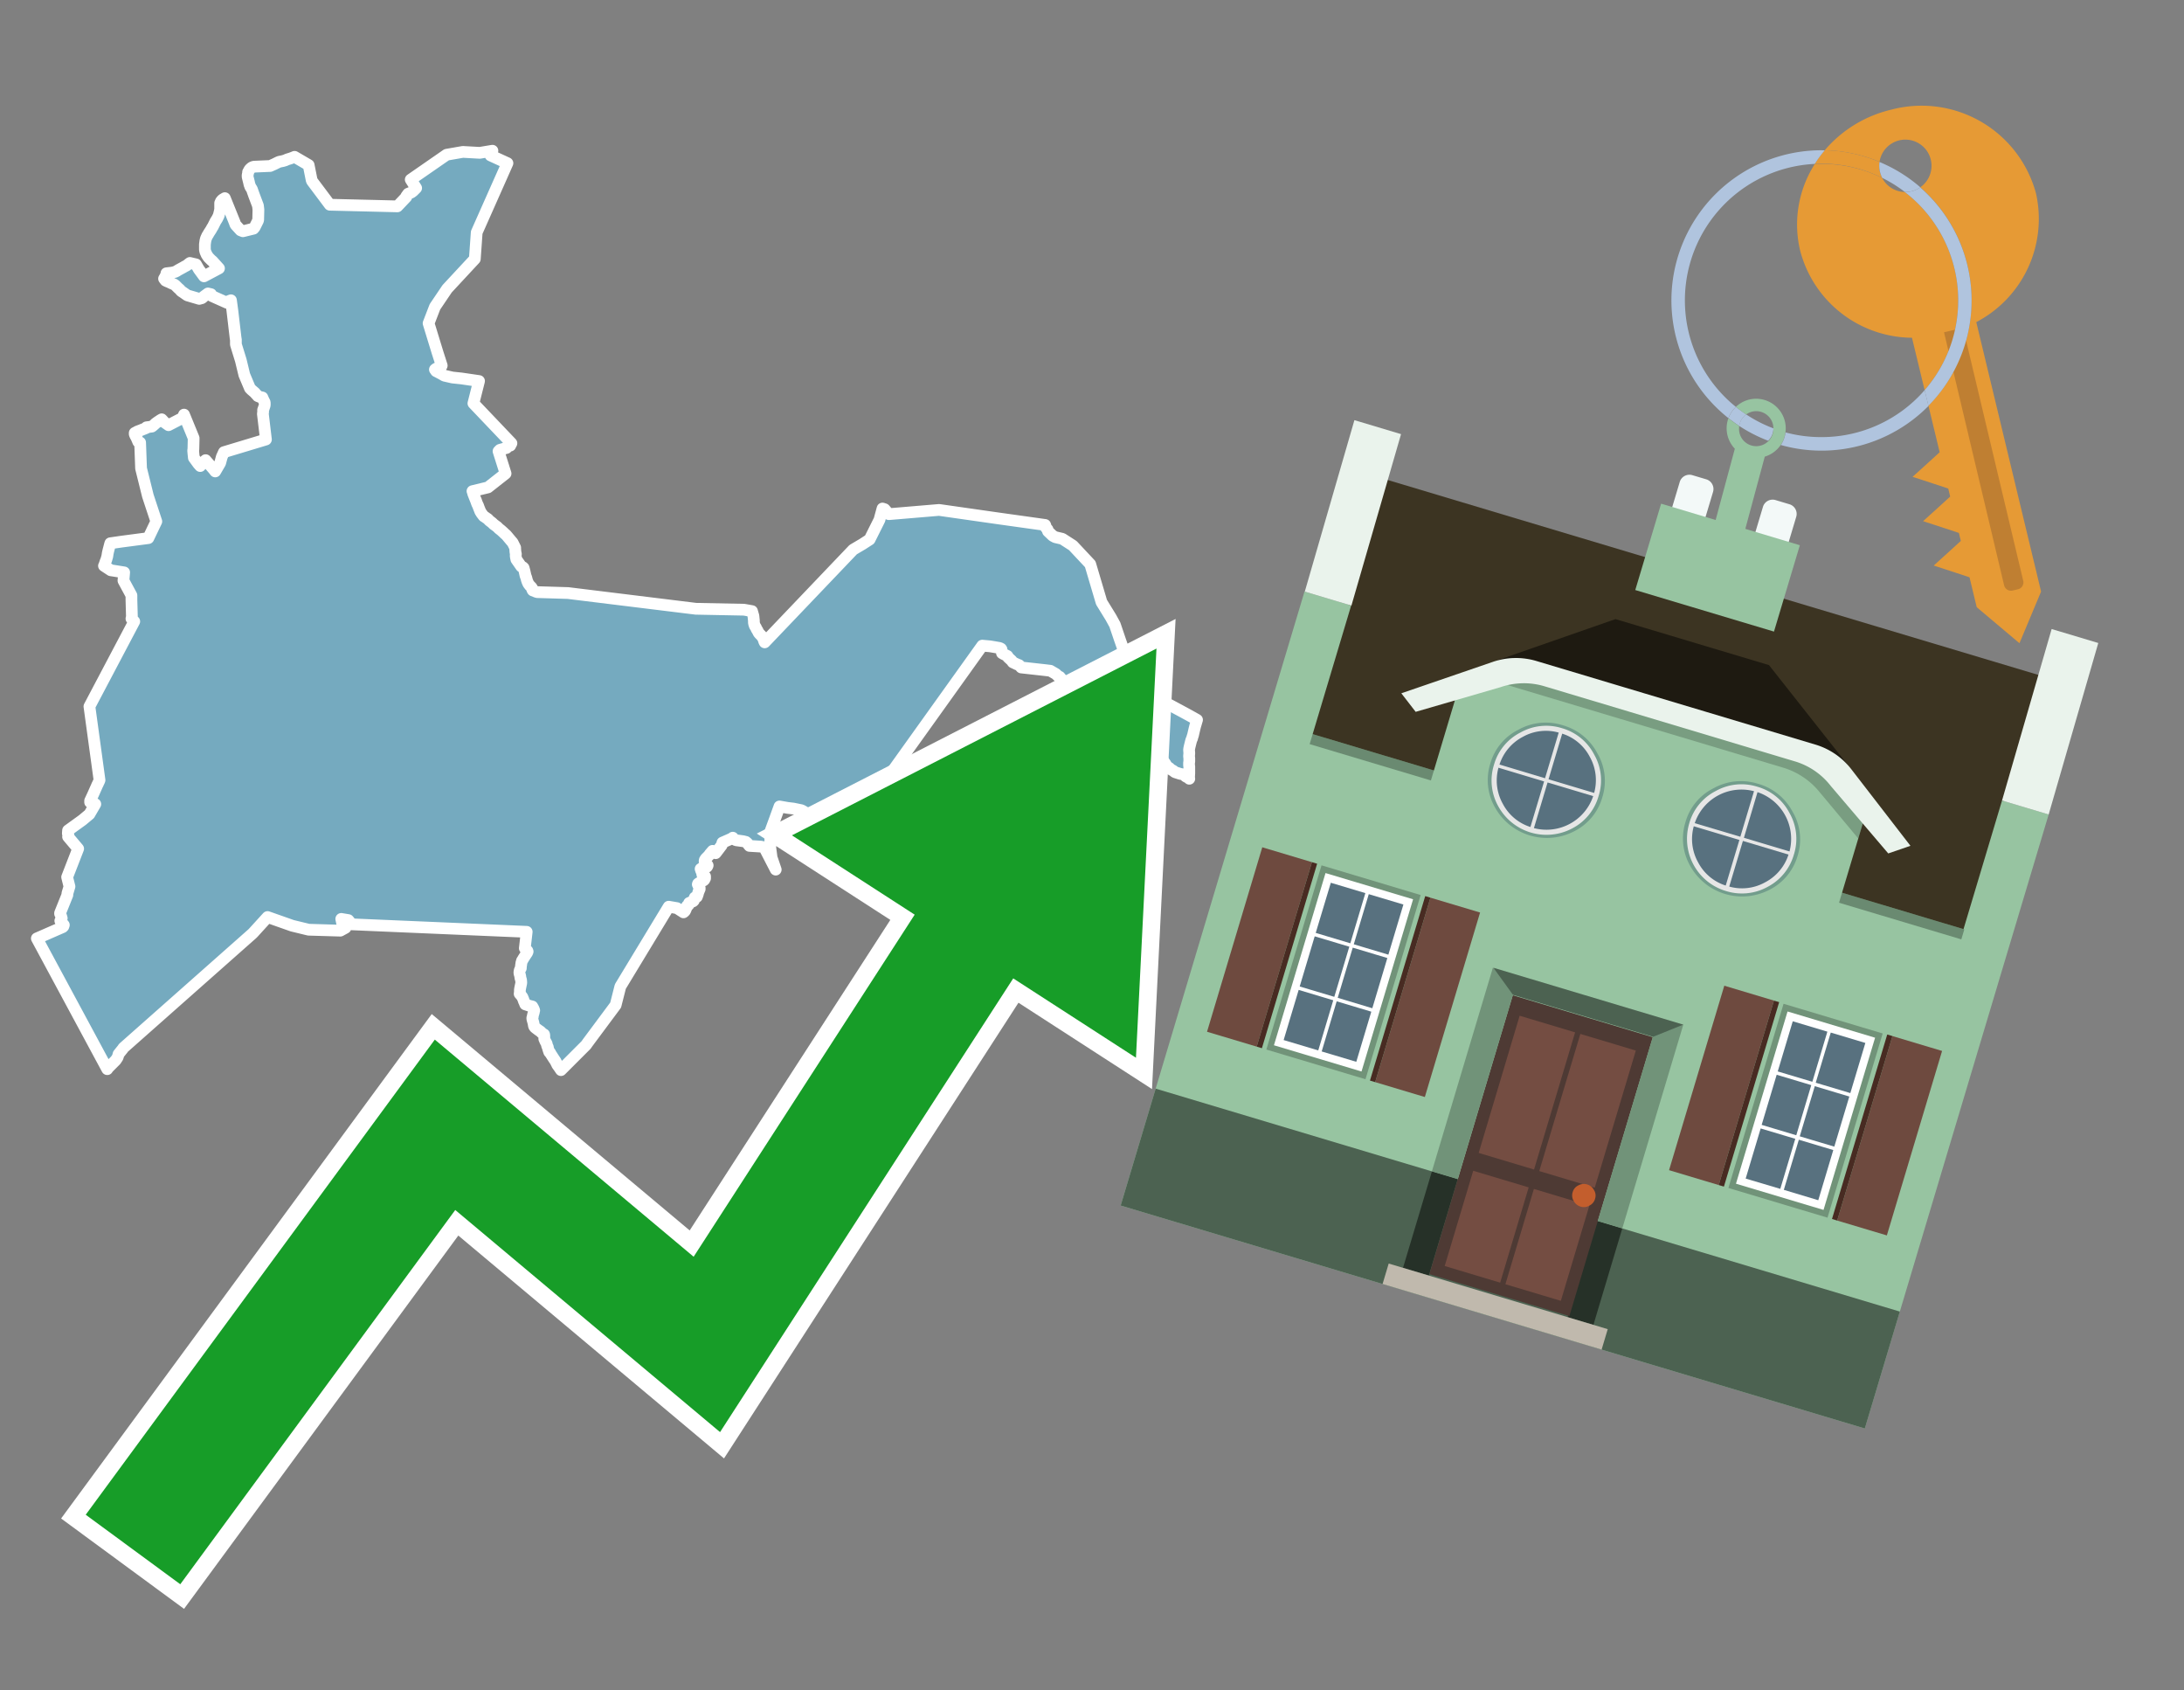 <svg id="Text" xmlns="http://www.w3.org/2000/svg" width="93.05" height="72" viewBox="0 0 93.05 72"><rect x="0" y="0" width="93.05" height="72" fill="#808080" stroke="none"/><polygon points="5.72,26.47 5.6,26.35 5.62,26.27 5.6,25.56 5.6,25.36 5.26,24.73 5.29,24.38 4.72,24.29 4.43,24.1 4.45,24.06 4.5,23.91 4.52,23.87 4.55,23.77 4.57,23.7 4.59,23.57 4.61,23.48 4.62,23.44 4.68,23.21 4.7,23.14 5.18,23.07 6.32,22.92 6.66,22.21 6.3,21.12 6.01,19.95 5.97,18.85 5.89,18.82 5.87,18.77 5.81,18.63 5.78,18.58 5.76,18.54 5.74,18.49 5.74,18.44 5.8,18.41 5.85,18.38 5.93,18.35 6.01,18.32 6.08,18.29 6.16,18.26 6.23,18.23 6.24,18.2 6.47,18.17 6.51,18.14 6.58,18.08 6.62,18.04 6.73,17.96 6.78,17.93 6.82,17.9 6.89,17.86 7.01,17.99 7.18,18.11 7.78,17.8 7.8,17.76 7.82,17.71 7.84,17.66 8.25,18.66 8.25,18.69 8.24,19.13 8.23,19.19 8.24,19.31 8.26,19.5 8.45,19.76 8.53,19.85 8.66,19.69 8.76,19.6 9.1,19.99 9.17,20.08 9.38,19.72 9.45,19.46 9.54,19.26 11.33,18.72 11.2,17.63 11.21,17.55 11.21,17.49 11.21,17.46 11.23,17.41 11.24,17.38 11.26,17.32 11.28,17.26 11.28,17.22 11.28,17.15 11.27,17.12 11.25,17.09 11.2,16.98 11.18,16.93 11.05,16.9 10.98,16.87 10.96,16.84 10.9,16.78 10.86,16.73 10.72,16.61 10.65,16.54 10.41,15.97 10.26,15.35 10.05,14.67 10.05,14.45 10.04,14.42 9.9,13.23 9.87,13.01 9.84,12.79 9.76,12.82 9.72,12.87 9.68,12.9 9.03,12.61 8.99,12.53 8.86,12.5 8.67,12.64 8.64,12.67 8.6,12.7 8.49,12.73 7.98,12.58 7.78,12.44 7.73,12.41 7.7,12.38 7.66,12.33 7.59,12.27 7.54,12.22 7.47,12.15 7.41,12.11 7.31,12.07 7.21,12.02 7.11,11.98 7.05,11.95 7.03,11.92 6.99,11.87 7.01,11.84 7.03,11.8 7.08,11.71 7.09,11.67 7.09,11.64 7.34,11.61 7.46,11.58 7.52,11.55 7.6,11.5 7.82,11.38 7.87,11.35 7.95,11.31 8.05,11.23 8.09,11.2 8.35,11.26 8.47,11.47 8.69,11.77 9.33,11.43 9.05,11.12 9,11.08 8.92,11 8.88,10.96 8.86,10.93 8.84,10.9 8.82,10.87 8.8,10.84 8.79,10.81 8.77,10.77 8.75,10.72 8.74,10.68 8.73,10.63 8.73,10.56 8.73,10.51 8.73,10.44 8.73,10.41 8.75,10.26 8.77,10.18 8.78,10.15 8.83,10.04 8.85,10.01 8.87,9.98 8.89,9.94 9,9.77 9.03,9.71 9.07,9.65 9.09,9.61 9.18,9.43 9.25,9.32 9.27,9.28 9.29,9.24 9.31,9.2 9.32,9.17 9.33,9.14 9.34,9.09 9.35,9.06 9.36,9.01 9.37,8.97 9.38,8.9 9.38,8.86 9.38,8.82 9.38,8.68 9.38,8.65 9.4,8.61 9.41,8.58 9.45,8.53 9.48,8.5 9.53,8.47 9.58,8.44 10,9.48 10.01,9.51 10.02,9.54 10.04,9.58 10.25,9.81 10.35,9.85 10.8,9.74 10.85,9.68 10.99,9.4 11,9.36 11.01,8.93 10.99,8.76 10.82,8.31 10.81,8.28 10.77,8.17 10.75,8.11 10.74,8.08 10.72,8.04 10.68,7.98 10.66,7.95 10.65,7.91 10.63,7.86 10.62,7.82 10.61,7.77 10.56,7.57 10.55,7.53 10.55,7.48 10.55,7.45 10.56,7.42 10.57,7.36 10.57,7.33 10.6,7.28 10.62,7.24 10.64,7.21 10.67,7.18 10.73,7.13 10.81,7.1 11.51,7.07 11.69,6.99 11.83,6.92 11.9,6.89 12.05,6.86 12.15,6.83 12.24,6.79 12.37,6.75 12.48,6.71 12.55,6.68 13.15,7.03 13.28,7.68 13.3,7.72 14.05,8.72 16.93,8.79 17.31,8.39 17.31,8.36 17.39,8.25 17.52,8.2 17.6,8.14 17.73,8.01 17.5,7.65 19.03,6.59 19.72,6.47 20.44,6.51 20.98,6.42 20.91,6.54 20.9,6.62 21.62,6.95 20.31,9.9 20.23,11.03 19.05,12.3 18.53,13.07 18.26,13.77 18.64,15.01 18.82,15.57 18.8,15.61 18.76,15.64 18.66,15.67 18.58,15.7 18.53,15.74 18.56,15.78 18.58,15.81 18.64,15.84 18.81,15.93 18.93,16 19.28,16.08 19.66,16.12 20.41,16.23 20.17,17.18 21.79,18.88 21.77,18.92 21.75,18.95 21.74,18.98 21.63,19.01 21.6,19.04 21.58,19.08 21.3,19.16 21.24,19.22 21.54,20.17 20.79,20.76 20.13,20.92 20.15,20.97 20.16,21.02 20.25,21.25 20.28,21.32 20.3,21.38 20.33,21.46 20.35,21.5 20.37,21.54 20.39,21.6 20.45,21.75 20.46,21.78 20.48,21.81 20.51,21.86 20.57,21.94 20.61,21.99 20.66,22.02 20.7,22.05 20.79,22.11 20.84,22.17 20.97,22.27 21,22.3 21.03,22.33 21.18,22.44 21.26,22.52 21.35,22.59 21.46,22.69 21.51,22.74 21.56,22.78 21.62,22.85 21.77,23.03 21.84,23.11 21.92,23.27 21.95,23.33 21.95,23.37 21.96,23.51 21.98,23.6 21.97,23.66 21.98,23.73 22,23.83 22.21,24.13 22.28,24.16 22.31,24.19 22.35,24.34 22.39,24.52 22.42,24.6 22.43,24.63 22.44,24.68 22.47,24.77 22.51,24.86 22.54,24.9 22.57,24.94 22.61,24.98 22.65,25.02 22.67,25.06 22.67,25.09 22.68,25.12 22.7,25.15 22.8,25.19 22.88,25.22 24.2,25.26 29.65,25.93 31.7,25.97 32.04,26.03 32.05,26.07 32.06,26.1 32.1,26.24 32.12,26.44 32.12,26.51 32.13,26.57 32.16,26.66 32.2,26.72 32.22,26.76 32.23,26.79 32.25,26.82 32.27,26.85 32.32,26.95 32.36,27 32.4,27.04 32.44,27.08 32.49,27.15 32.52,27.2 32.56,27.32 32.58,27.36 36.35,23.41 36.74,23.18 37.05,22.98 37.47,22.14 37.6,21.66 37.69,21.69 37.87,21.9 40.01,21.72 42.53,22.08 44.53,22.36 44.54,22.39 44.56,22.47 44.63,22.55 44.65,22.63 44.85,22.82 44.96,22.88 45.26,22.95 45.71,23.24 46.45,24.03 46.93,25.65 47.33,26.3 47.5,26.61 47.71,27.23 47.94,27.89 47.99,28.03 48.01,28.08 48.04,28.18 48.06,28.25 48.17,28.39 48.23,28.46 48.25,28.49 48.34,28.6 48.38,28.65 48.4,28.68 48.45,28.74 48.47,28.77 48.53,28.86 48.57,28.93 48.61,28.98 48.63,29.01 48.66,29.04 48.7,29.08 48.74,29.11 48.8,29.19 48.92,29.33 49.03,29.48 49.08,29.55 49.14,29.61 49.17,29.65 49.2,29.69 49.67,29.94 49.9,30.06 50.31,30.28 50.66,30.47 51,30.66 50.92,30.93 50.88,31.09 50.86,31.18 50.85,31.22 50.83,31.31 50.8,31.4 50.79,31.45 50.76,31.51 50.74,31.58 50.7,31.74 50.69,31.78 50.67,31.87 50.66,31.94 50.67,32.08 50.66,32.21 50.67,32.3 50.67,32.38 50.67,32.43 50.66,32.49 50.66,32.6 50.67,32.65 50.67,32.93 50.66,33.11 50.67,33.17 50.65,33.14 50.53,33.08 50.49,33.05 50.47,33.02 50.43,32.99 50.28,32.96 50.06,32.89 50.02,32.86 49.99,32.83 49.93,32.8 49.88,32.77 49.83,32.74 49.82,32.71 49.76,32.68 49.67,32.57 49.66,32.54 49.6,32.46 49.52,32.35 49.44,32.27 49.3,32.24 49.25,32.18 49.22,32.15 49.17,32.05 49.16,32.02 49.13,31.99 49.14,31.91 49.12,31.84 49.06,31.81 49.03,31.71 49.04,31.68 49,31.65 48.99,31.62 48.91,31.55 48.88,31.48 48.8,31.36 48.7,31.28 48.57,31.15 48.48,31.12 48.45,31.06 48.17,31.03 48.05,31 47.95,30.97 47.83,30.9 47.64,30.87 47.65,30.84 47.53,30.8 47.53,30.77 47.42,30.74 47.4,30.71 47.37,30.63 47.33,30.6 47.3,30.56 47.3,30.53 47.26,30.42 47.23,30.38 47.2,30.32 47.14,30.25 47.13,30.22 47.13,30.19 47.11,30.13 47.11,30.03 47.09,30 47.07,29.97 47.05,29.91 47,29.87 46.97,29.84 46.94,29.8 46.93,29.77 46.89,29.74 45.85,29.58 45.76,29.52 45.59,29.44 45.56,29.4 45.54,29.36 45.54,29.3 45.54,29.24 45.42,29.16 45.15,28.83 45.08,28.8 44.99,28.71 44.75,28.57 44.5,28.54 43.51,28.43 43.45,28.36 43.42,28.33 43.34,28.3 43.15,28.21 43.11,28.15 43.08,28.12 42.95,28 42.94,27.97 42.92,27.94 42.74,27.85 42.69,27.82 42.68,27.76 42.67,27.69 42.67,27.66 42.65,27.63 42.59,27.6 42.36,27.56 42.18,27.53 41.85,27.5 37.45,33.65 35.54,35.25 35.57,35.11 35.25,35.05 34.88,34.96 34.77,34.88 34.2,34.54 34.14,34.51 33.8,34.44 33.55,34.41 33.21,34.35 33.2,34.38 33.12,34.6 33.03,34.85 32.85,35.34 32.83,35.4 32.82,35.43 32.82,35.47 32.82,36.12 32.83,36.19 32.87,36.49 32.87,36.53 32.9,36.6 33.05,37.04 32.56,36.09 32.41,36.06 31.93,36.03 31.88,35.97 31.85,35.92 31.78,35.86 31.66,35.83 31.36,35.79 31.28,35.75 31.22,35.68 31.19,35.71 30.78,35.89 30.75,36 30.53,36.29 30.49,36.34 30.36,36.24 30.24,36.38 30.22,36.41 30.2,36.44 30.07,36.57 30.03,36.63 30.02,36.68 30.03,36.73 30.03,36.77 30.06,36.8 30.13,36.83 30.15,36.86 30.14,36.89 30.12,36.92 29.93,36.95 29.91,36.98 29.85,37.01 29.88,37.1 29.9,37.13 29.91,37.16 29.92,37.23 29.93,37.27 30.01,37.3 30.04,37.33 30.04,37.41 30.02,37.44 30.01,37.47 29.98,37.5 29.91,37.53 29.87,37.57 29.78,37.61 29.74,37.64 29.73,37.67 29.75,37.71 29.79,37.79 29.81,37.82 29.81,37.87 29.78,37.9 29.78,37.94 29.76,37.98 29.75,38.01 29.73,38.09 29.69,38.2 29.6,38.23 29.59,38.27 29.57,38.3 29.55,38.33 29.56,38.36 29.53,38.39 29.36,38.46 29.35,38.49 29.35,38.52 29.33,38.55 29.27,38.59 29.25,38.65 29.22,38.72 29.21,38.75 29.19,38.79 29.17,38.82 29.12,38.86 28.84,38.68 28.49,38.62 26.43,42.02 26.23,42.81 25.04,44.41 24.97,44.51 23.9,45.58 23.8,45.43 23.76,45.38 23.73,45.33 23.72,45.3 23.69,45.25 23.68,45.22 23.58,45.07 23.49,44.93 23.45,44.87 23.44,44.84 23.4,44.81 23.39,44.78 23.37,44.72 23.35,44.66 23.34,44.6 23.32,44.57 23.31,44.54 23.29,44.45 23.25,44.38 23.22,44.32 23.21,44.29 23.19,44.25 23.19,44.2 23.19,44.15 23.19,44.12 23.19,44.09 23.18,44.06 23.13,44.03 23.09,44 23.06,43.97 23.02,43.93 22.97,43.9 22.85,43.81 22.8,43.77 22.77,43.74 22.75,43.7 22.74,43.64 22.73,43.58 22.68,43.4 22.68,43.35 22.7,43.3 22.7,43.27 22.71,43.23 22.72,43.19 22.74,43.13 22.75,43.07 22.76,43.04 22.75,43.01 22.73,42.96 22.68,42.87 22.56,42.84 22.38,42.78 22.34,42.68 22.32,42.64 22.3,42.58 22.28,42.53 22.26,42.48 22.24,42.45 22.21,42.41 22.14,42.33 22.15,42.24 22.15,42.17 22.16,42.1 22.21,41.86 22.2,41.74 22.18,41.68 22.17,41.64 22.17,41.61 22.15,41.52 22.14,41.49 22.13,41.45 22.13,41.4 22.14,41.35 22.15,41.31 22.19,41.24 22.19,41.21 22.2,41.11 22.21,41.06 22.21,41.03 22.24,40.92 22.27,40.88 22.29,40.84 22.38,40.7 22.44,40.61 22.46,40.58 22.48,40.53 22.47,40.5 22.43,40.46 22.36,40.39 22.44,39.69 14.98,39.37 14.95,39.34 14.89,39.25 14.84,39.19 14.54,39.14 14.57,39.29 14.72,39.52 14.5,39.64 13.15,39.6 12.45,39.43 11.4,39.06 10.79,39.73 10.75,39.77 5.26,44.63 5.22,44.69 5.17,44.75 5.05,44.9 5.03,44.98 5.01,45.04 4.97,45.1 4.95,45.13 4.93,45.16 4.63,45.46 4.59,45.5 4.57,45.54 1.57,39.97 2.67,39.49 2.7,39.46 2.72,39.4 2.57,39.22 2.63,39.11 2.6,39.01 2.58,38.96 2.56,38.92 2.56,38.89 2.87,38.12 2.87,38.06 2.96,37.76 2.86,37.36 3.33,36.15 2.9,35.64 2.92,35.61 2.91,35.55 2.89,35.5 2.9,35.37 3.51,34.93 3.81,34.68 4.06,34.25 3.84,34.17 3.84,34.11 3.91,33.96 3.97,33.83 4.13,33.47 4.14,33.44 4.17,33.39 4.18,33.36 4.2,33.32 4.22,33.28 4.24,33.23 3.81,30.09 " fill="#75aabf" stroke="#fff" stroke-linejoin="round" stroke-width="0.5"/><polygon points="49.272 27.624 33.741 35.58 38.97 38.959 29.553 53.529 18.525 44.281 3.652 64.518 7.681 67.479 19.396 51.538 30.678 60.999 43.169 41.673 48.398 45.053 49.272 27.624" fill="none" stroke="#fff" stroke-miterlimit="10" stroke-width="1.5"/><polygon points="49.272 27.624 33.741 35.58 38.97 38.959 29.553 53.529 18.525 44.281 3.652 64.518 7.681 67.479 19.396 51.538 30.678 60.999 43.169 41.673 48.398 45.053 49.272 27.624" fill="#179d28"/><path d="M80.19,7.577a1.16,1.16,0,0,1-.094-.251,1.114,1.114,0,0,1-.018-.429A6.367,6.367,0,0,0,77.743,6.4a5.269,5.269,0,0,0-.423.577c.1,0,.192-.007.288-.007A5.794,5.794,0,0,1,80.19,7.577Z" fill="#e69a35"/><path d="M77.608,6.4A6.394,6.394,0,0,0,73.64,17.81a1.26,1.26,0,0,1,.317-.48A5.821,5.821,0,0,1,77.32,6.981a5.269,5.269,0,0,1,.423-.577Z" fill="#b0c4de"/><path d="M84.2,13.72a4.962,4.962,0,0,0,2.545-5.48,5.047,5.047,0,0,0-6.179-3.566A5.322,5.322,0,0,0,77.743,6.4a6.367,6.367,0,0,1,2.335.493,1.114,1.114,0,1,1,1.736,1.084,6.392,6.392,0,0,1,.347,9.3l.479,1.985-.438.4-.716.648.92.3.6.2.082.341-.438.4-.716.648.92.3.605.2.082.341-.438.4-.716.649.92.3.605.2.307,1.274,1.821,1.534.921-2.2Z" fill="#e69a35"/><path d="M81.154,8.179a1.115,1.115,0,0,1-.964-.6,5.794,5.794,0,0,0-2.582-.6c-.1,0-.192,0-.288.007a4.783,4.783,0,0,0-.625,3.685,4.962,4.962,0,0,0,4.765,3.715L82,16.617a5.82,5.82,0,0,0-.846-8.438Z" fill="#e69a35"/><path d="M74.1,18.142a6.386,6.386,0,0,0,1.232.63.73.73,0,0,0,.224-.527h0a5.783,5.783,0,0,1-1.159-.593A.733.733,0,0,0,74.1,18.142Z" fill="#b0c4de"/><path d="M74.4,17.652q-.228-.152-.44-.322a1.26,1.26,0,0,0-.317.48c.148.117.3.228.46.332A.733.733,0,0,1,74.4,17.652Z" fill="#b0c4de"/><path d="M74.824,16.984a1.257,1.257,0,0,0-.867.346c.141.114.288.222.44.322a.731.731,0,0,1,1.159.593h0a.732.732,0,1,1-1.463,0,.7.7,0,0,1,.007-.1c-.158-.1-.312-.215-.46-.332a1.258,1.258,0,0,0,.273,1.3l-.979,3.635,1.275.341.98-3.639a1.266,1.266,0,0,0,.681-.5,1.249,1.249,0,0,0,.2-.538,1.328,1.328,0,0,0,.012-.168A1.262,1.262,0,0,0,74.824,16.984Z" fill="#97c4a1"/><path d="M85.974,25.1l-.226.053a.3.3,0,0,1-.362-.223l-2.56-10.777.81-.193L86.2,24.736A.3.3,0,0,1,85.974,25.1Z" fill="#bf7f32"/><path d="M80.1,7.326a1.16,1.16,0,0,0,.094.251,5.833,5.833,0,0,1,.964.6,1.137,1.137,0,0,0,.287-.031,1.108,1.108,0,0,0,.373-.167A6.371,6.371,0,0,0,80.078,6.9,1.114,1.114,0,0,0,80.1,7.326Z" fill="#b0c4de"/><path d="M77.608,18.618a5.836,5.836,0,0,1-1.534-.2,1.24,1.24,0,0,1-.2.537,6.4,6.4,0,0,0,6.291-1.666L82,16.617A5.807,5.807,0,0,1,77.608,18.618Z" fill="#b0c4de"/><path d="M81.814,7.981a1.108,1.108,0,0,1-.373.167,1.137,1.137,0,0,1-.287.031A5.82,5.82,0,0,1,82,16.617l.161.667a6.392,6.392,0,0,0-.347-9.3Z" fill="#b0c4de"/><polygon points="83.79 39.753 55.78 31.364 58.988 20.404 86.964 28.783 83.79 39.753 83.79 39.753" fill="#3c3422" fill-rule="evenodd"/><polygon points="81.705 53.32 87.284 34.692 85.297 34.097 83.656 39.575 55.926 31.269 57.567 25.791 55.579 25.196 47.746 51.348 79.451 60.844 81.705 53.32" fill="#97c4a1" fill-rule="evenodd"/><rect x="69.522" y="21.148" width="0.444" height="28.983" transform="translate(15.592 92.226) rotate(-73.326)" opacity="0.3"/><polygon points="87.284 34.692 85.297 34.097 87.411 26.793 89.398 27.388 87.284 34.692 87.284 34.692" fill="#eaf3ec" fill-rule="evenodd"/><polygon points="57.578 25.794 55.591 25.199 57.705 17.896 59.692 18.491 57.578 25.794 57.578 25.794" fill="#eaf3ec" fill-rule="evenodd"/><polygon points="79.451 60.844 80.943 55.865 49.238 46.369 47.747 51.348 79.451 60.844 79.451 60.844" fill="#4c6251" fill-rule="evenodd"/><path d="M71.566,20.528l-.522,1.743,1.418.425.523-1.744a.432.432,0,0,0-.289-.536l-.593-.177A.431.431,0,0,0,71.566,20.528Z" fill="#f3f9f8" fill-rule="evenodd"/><path d="M75.111,21.589l-.522,1.743,1.418.425.522-1.743a.43.43,0,0,0-.289-.536l-.593-.178A.43.43,0,0,0,75.111,21.589Z" fill="#f3f9f8" fill-rule="evenodd"/><polygon points="75.368 28.329 68.829 26.37 63.807 28.121 78.733 32.591 75.368 28.329" fill="#1e1a11"/><polygon points="78.248 32.422 64.442 28.287 62.236 28.998 60.064 36.247 77.453 41.455 79.651 34.116 78.248 32.422" fill="#97c4a1"/><path d="M77.74,32.516S65.088,28.725,65,28.7l-.938.43,11.892,3.562a3.175,3.175,0,0,1,1.532,1l1.685,2.02.327-1.09Z" fill-rule="evenodd" opacity="0.2"/><path d="M77.35,31.716,65.458,28.154a3.041,3.041,0,0,0-1.854.037l-3.9,1.339.611.79,3.626-1.054a3.045,3.045,0,0,1,1.855-.037l10.673,3.2A3.028,3.028,0,0,1,78,33.477l2.45,2.874.945-.325-2.518-3.26A3.036,3.036,0,0,0,77.35,31.716Z" fill="#eaf3ec"/><polygon points="76.683 23.223 70.773 21.453 69.671 25.132 75.581 26.902 76.683 23.223 76.683 23.223" fill="#97c4a1" fill-rule="evenodd"/><g id="Symbol_9_0_Layer2_0_MEMBER_8_MEMBER_21_MEMBER_0_FILL" data-name="Symbol 9 0 Layer2 0 MEMBER 8 MEMBER 21 MEMBER 0 FILL"><path d="M66.584,30.892a2.39,2.39,0,0,0-1.891.189,2.317,2.317,0,0,0-1.2,1.448A2.345,2.345,0,0,0,63.7,34.4a2.528,2.528,0,0,0,3.367,1.008,2.339,2.339,0,0,0,1.2-1.447,2.313,2.313,0,0,0-.208-1.87A2.394,2.394,0,0,0,66.584,30.892Z" fill="#729d8c"/></g><g id="Symbol_9_0_Layer2_0_MEMBER_8_MEMBER_21_MEMBER_1_FILL" data-name="Symbol 9 0 Layer2 0 MEMBER 8 MEMBER 21 MEMBER 1 FILL"><path d="M66.547,31.016a2.241,2.241,0,0,0-1.769.185,2.213,2.213,0,0,0-1.127,1.376,2.239,2.239,0,0,0,.185,1.768,2.341,2.341,0,0,0,3.145.942,2.234,2.234,0,0,0,1.126-1.376,2.207,2.207,0,0,0-.185-1.768A2.237,2.237,0,0,0,66.547,31.016Z" fill="#e6e6e6"/></g><g id="Symbol_9_0_Layer2_0_MEMBER_8_MEMBER_21_MEMBER_2_MEMBER_0_FILL" data-name="Symbol 9 0 Layer2 0 MEMBER 8 MEMBER 21 MEMBER 2 MEMBER 0 FILL"><path d="M65.787,33.284,63.843,32.7a2.036,2.036,0,0,0,.186,1.539,2.015,2.015,0,0,0,1.175.986Z" fill="#58717f"/></g><g id="Symbol_9_0_Layer2_0_MEMBER_8_MEMBER_21_MEMBER_2_MEMBER_1_FILL" data-name="Symbol 9 0 Layer2 0 MEMBER 8 MEMBER 21 MEMBER 2 MEMBER 1 FILL"><path d="M65.827,33.148l.582-1.944a2.01,2.01,0,0,0-1.523.178,2.037,2.037,0,0,0-1,1.183Z" fill="#58717f"/></g><g id="Symbol_9_0_Layer2_0_MEMBER_8_MEMBER_21_MEMBER_2_MEMBER_2_FILL" data-name="Symbol 9 0 Layer2 0 MEMBER 8 MEMBER 21 MEMBER 2 MEMBER 2 FILL"><path d="M67.878,33.91l-1.943-.582-.582,1.944a2.1,2.1,0,0,0,2.525-1.362Z" fill="#58717f"/></g><g id="Symbol_9_0_Layer2_0_MEMBER_8_MEMBER_21_MEMBER_2_MEMBER_3_FILL" data-name="Symbol 9 0 Layer2 0 MEMBER 8 MEMBER 21 MEMBER 2 MEMBER 3 FILL"><path d="M66.558,31.249l-.582,1.943,1.943.582a2.031,2.031,0,0,0-.186-1.539A2.009,2.009,0,0,0,66.558,31.249Z" fill="#58717f"/></g><g id="Symbol_9_0_Layer2_0_MEMBER_8_MEMBER_21_MEMBER_0_FILL-2" data-name="Symbol 9 0 Layer2 0 MEMBER 8 MEMBER 21 MEMBER 0 FILL"><path d="M74.9,33.384a2.4,2.4,0,0,0-1.891.189,2.316,2.316,0,0,0-1.2,1.448,2.341,2.341,0,0,0,.209,1.87A2.527,2.527,0,0,0,75.387,37.9a2.345,2.345,0,0,0,1.2-1.447,2.314,2.314,0,0,0-.209-1.87A2.389,2.389,0,0,0,74.9,33.384Z" fill="#729d8c"/></g><g id="Symbol_9_0_Layer2_0_MEMBER_8_MEMBER_21_MEMBER_1_FILL-2" data-name="Symbol 9 0 Layer2 0 MEMBER 8 MEMBER 21 MEMBER 1 FILL"><path d="M74.867,33.508a2.239,2.239,0,0,0-1.768.185,2.21,2.21,0,0,0-1.127,1.376,2.316,2.316,0,0,0,1.564,2.883,2.261,2.261,0,0,0,1.765-.173A2.237,2.237,0,0,0,76.428,36.4a2.209,2.209,0,0,0-.185-1.769A2.239,2.239,0,0,0,74.867,33.508Z" fill="#e6e6e6"/></g><g id="Symbol_9_0_Layer2_0_MEMBER_8_MEMBER_21_MEMBER_2_MEMBER_0_FILL-2" data-name="Symbol 9 0 Layer2 0 MEMBER 8 MEMBER 21 MEMBER 2 MEMBER 0 FILL"><path d="M74.107,35.776l-1.943-.582a2.031,2.031,0,0,0,.186,1.539,2.009,2.009,0,0,0,1.175.986Z" fill="#58717f"/></g><g id="Symbol_9_0_Layer2_0_MEMBER_8_MEMBER_21_MEMBER_2_MEMBER_1_FILL-2" data-name="Symbol 9 0 Layer2 0 MEMBER 8 MEMBER 21 MEMBER 2 MEMBER 1 FILL"><path d="M74.148,35.64,74.73,33.7a2.1,2.1,0,0,0-2.525,1.362Z" fill="#58717f"/></g><g id="Symbol_9_0_Layer2_0_MEMBER_8_MEMBER_21_MEMBER_2_MEMBER_2_FILL-2" data-name="Symbol 9 0 Layer2 0 MEMBER 8 MEMBER 21 MEMBER 2 MEMBER 2 FILL"><path d="M76.2,36.4l-1.943-.582-.582,1.944a2.015,2.015,0,0,0,1.523-.178A2.036,2.036,0,0,0,76.2,36.4Z" fill="#58717f"/></g><g id="Symbol_9_0_Layer2_0_MEMBER_8_MEMBER_21_MEMBER_2_MEMBER_3_FILL-2" data-name="Symbol 9 0 Layer2 0 MEMBER 8 MEMBER 21 MEMBER 2 MEMBER 3 FILL"><path d="M74.879,33.741,74.3,35.684l1.943.582a2.1,2.1,0,0,0-1.361-2.525Z" fill="#58717f"/></g><polygon points="51.426 43.946 53.542 44.58 55.896 36.723 53.78 36.089 51.426 43.946 51.426 43.946" fill="#6e4a3f" fill-rule="evenodd"/><polygon points="53.542 44.58 53.764 44.647 56.117 36.789 55.896 36.723 53.542 44.58 53.542 44.58" fill="#482b22" fill-rule="evenodd"/><polygon points="60.706 46.726 58.59 46.092 60.943 38.235 63.059 38.868 60.706 46.726 60.706 46.726" fill="#6e4a3f" fill-rule="evenodd"/><polygon points="58.59 46.092 58.368 46.026 60.722 38.168 60.943 38.235 58.59 46.092 58.59 46.092" fill="#482b22" fill-rule="evenodd"/><rect x="53.146" y="39.209" width="8.19" height="4.408" transform="translate(1.145 84.365) rotate(-73.326)" fill="#719379"/><polygon points="60.205 38.304 56.474 37.187 54.277 44.522 58.008 45.639 60.205 38.304 60.205 38.304" fill="#fff" fill-rule="evenodd"/><path d="M59.792,38.527l-.64,2.136-1.474-.442.639-2.135,1.475.441Zm-1.621-.485-.64,2.136-1.474-.442L56.7,37.6l1.474.442Zm-2.158,1.84,1.475.441-.64,2.136-1.474-.441.639-2.136Zm-.683,2.282,1.474.441-.639,2.136L54.69,44.3l.64-2.135Zm.981,2.621.639-2.136,1.475.442-.64,2.135-1.474-.441Zm2.158-1.84L56.994,42.5l.64-2.136,1.474.442-.639,2.136Z" fill="#58717f" fill-rule="evenodd"/><polygon points="80.39 52.621 78.274 51.988 80.628 44.13 82.743 44.764 80.39 52.621 80.39 52.621" fill="#6e4a3f" fill-rule="evenodd"/><polygon points="78.274 51.988 78.053 51.921 80.406 44.064 80.628 44.13 78.274 51.988 78.274 51.988" fill="#482b22" fill-rule="evenodd"/><polygon points="71.111 49.842 73.227 50.476 75.58 42.619 73.464 41.985 71.111 49.842 71.111 49.842" fill="#6e4a3f" fill-rule="evenodd"/><polygon points="73.227 50.476 73.448 50.542 75.802 42.685 75.58 42.619 73.227 50.476 73.227 50.476" fill="#482b22" fill-rule="evenodd"/><rect x="72.83" y="45.105" width="8.19" height="4.408" transform="translate(9.534 107.426) rotate(-73.326)" fill="#719379"/><polygon points="76.159 43.083 79.889 44.2 77.692 51.535 73.962 50.418 76.159 43.083 76.159 43.083" fill="#fff" fill-rule="evenodd"/><path d="M76.381,43.5l1.475.442-.64,2.135-1.475-.441.64-2.136ZM78,43.981l1.474.442-.64,2.136-1.474-.442L78,43.981Zm.791,2.724-.64,2.135L76.679,48.4l.64-2.136,1.474.442Zm-.684,2.282-.639,2.135L76,50.68l.64-2.135,1.474.442Zm-2.26,1.65L74.375,50.2l.639-2.135,1.475.441-.64,2.136Zm-.791-2.724.64-2.135,1.474.441-.639,2.136-1.475-.442Z" fill="#58717f" fill-rule="evenodd"/><polygon points="67.888 56.431 69.118 52.323 68.019 51.994 66.789 56.102 67.888 56.431 67.888 56.431" fill="#263128" fill-rule="evenodd"/><polygon points="60.877 54.331 62.108 50.223 61.007 49.894 59.776 54.002 60.877 54.331 60.877 54.331" fill="#263128" fill-rule="evenodd"/><g id="Symbol_9_0_Layer2_0_MEMBER_8_MEMBER_12_MEMBER_0_FILL" data-name="Symbol 9 0 Layer2 0 MEMBER 8 MEMBER 12 MEMBER 0 FILL"><path d="M70.418,44.178l-5.965-1.786L60.9,54.27l5.964,1.786Z" fill="#4e3a34"/></g><g id="Symbol_9_0_Layer2_0_MEMBER_8_MEMBER_12_MEMBER_1_MEMBER_0_FILL" data-name="Symbol 9 0 Layer2 0 MEMBER 8 MEMBER 12 MEMBER 1 MEMBER 0 FILL"><path d="M65.358,49.815l1.75-5.843-2.363-.708L63,49.107Z" fill="#744d42"/></g><g id="Symbol_9_0_Layer2_0_MEMBER_8_MEMBER_12_MEMBER_1_MEMBER_1_FILL" data-name="Symbol 9 0 Layer2 0 MEMBER 8 MEMBER 12 MEMBER 1 MEMBER 1 FILL"><path d="M67.331,44.039l-1.75,5.842,2.364.708,1.75-5.842Z" fill="#744d42"/></g><g id="Symbol_9_0_Layer2_0_MEMBER_8_MEMBER_12_MEMBER_2_MEMBER_0_FILL" data-name="Symbol 9 0 Layer2 0 MEMBER 8 MEMBER 12 MEMBER 2 MEMBER 0 FILL"><path d="M63.915,54.633l1.215-4.058-2.363-.707-1.215,4.057Z" fill="#744d42"/></g><g id="Symbol_9_0_Layer2_0_MEMBER_8_MEMBER_12_MEMBER_2_MEMBER_1_FILL" data-name="Symbol 9 0 Layer2 0 MEMBER 8 MEMBER 12 MEMBER 2 MEMBER 1 FILL"><path d="M66.5,55.407l1.215-4.057-2.363-.708L64.138,54.7Z" fill="#744d42"/></g><g id="Symbol_9_0_Layer2_0_MEMBER_8_MEMBER_13_FILL" data-name="Symbol 9 0 Layer2 0 MEMBER 8 MEMBER 13 FILL"><path d="M67.959,51.058a.439.439,0,0,0-.045-.367.487.487,0,0,0-.669-.2.445.445,0,0,0-.239.282.457.457,0,0,0,.041.378.481.481,0,0,0,.293.242.459.459,0,0,0,.377-.042A.453.453,0,0,0,67.959,51.058Z" fill="#c35e2d"/></g><g id="Symbol_9_0_Layer2_0_MEMBER_8_MEMBER_14_FILL" data-name="Symbol 9 0 Layer2 0 MEMBER 8 MEMBER 14 FILL"><path d="M64.557,42.047l-.951-.833-2.6,8.68,1.1.329Z" fill="#719379"/></g><g id="Symbol_9_0_Layer2_0_MEMBER_8_MEMBER_15_FILL" data-name="Symbol 9 0 Layer2 0 MEMBER 8 MEMBER 15 FILL"><path d="M71.718,43.643l-1.2.19L68.072,52.01l1.046.313Z" fill="#719379"/></g><g id="Symbol_9_0_Layer2_0_MEMBER_8_MEMBER_16_FILL" data-name="Symbol 9 0 Layer2 0 MEMBER 8 MEMBER 16 FILL"><path d="M63.627,41.22l.836,1.156,5.961,1.786,1.294-.519Z" fill="#4c6251"/></g><polygon points="58.905 54.69 59.166 53.819 68.498 56.614 68.237 57.485 58.905 54.69 58.905 54.69" fill="#c0b9ad" fill-rule="evenodd"/></svg>